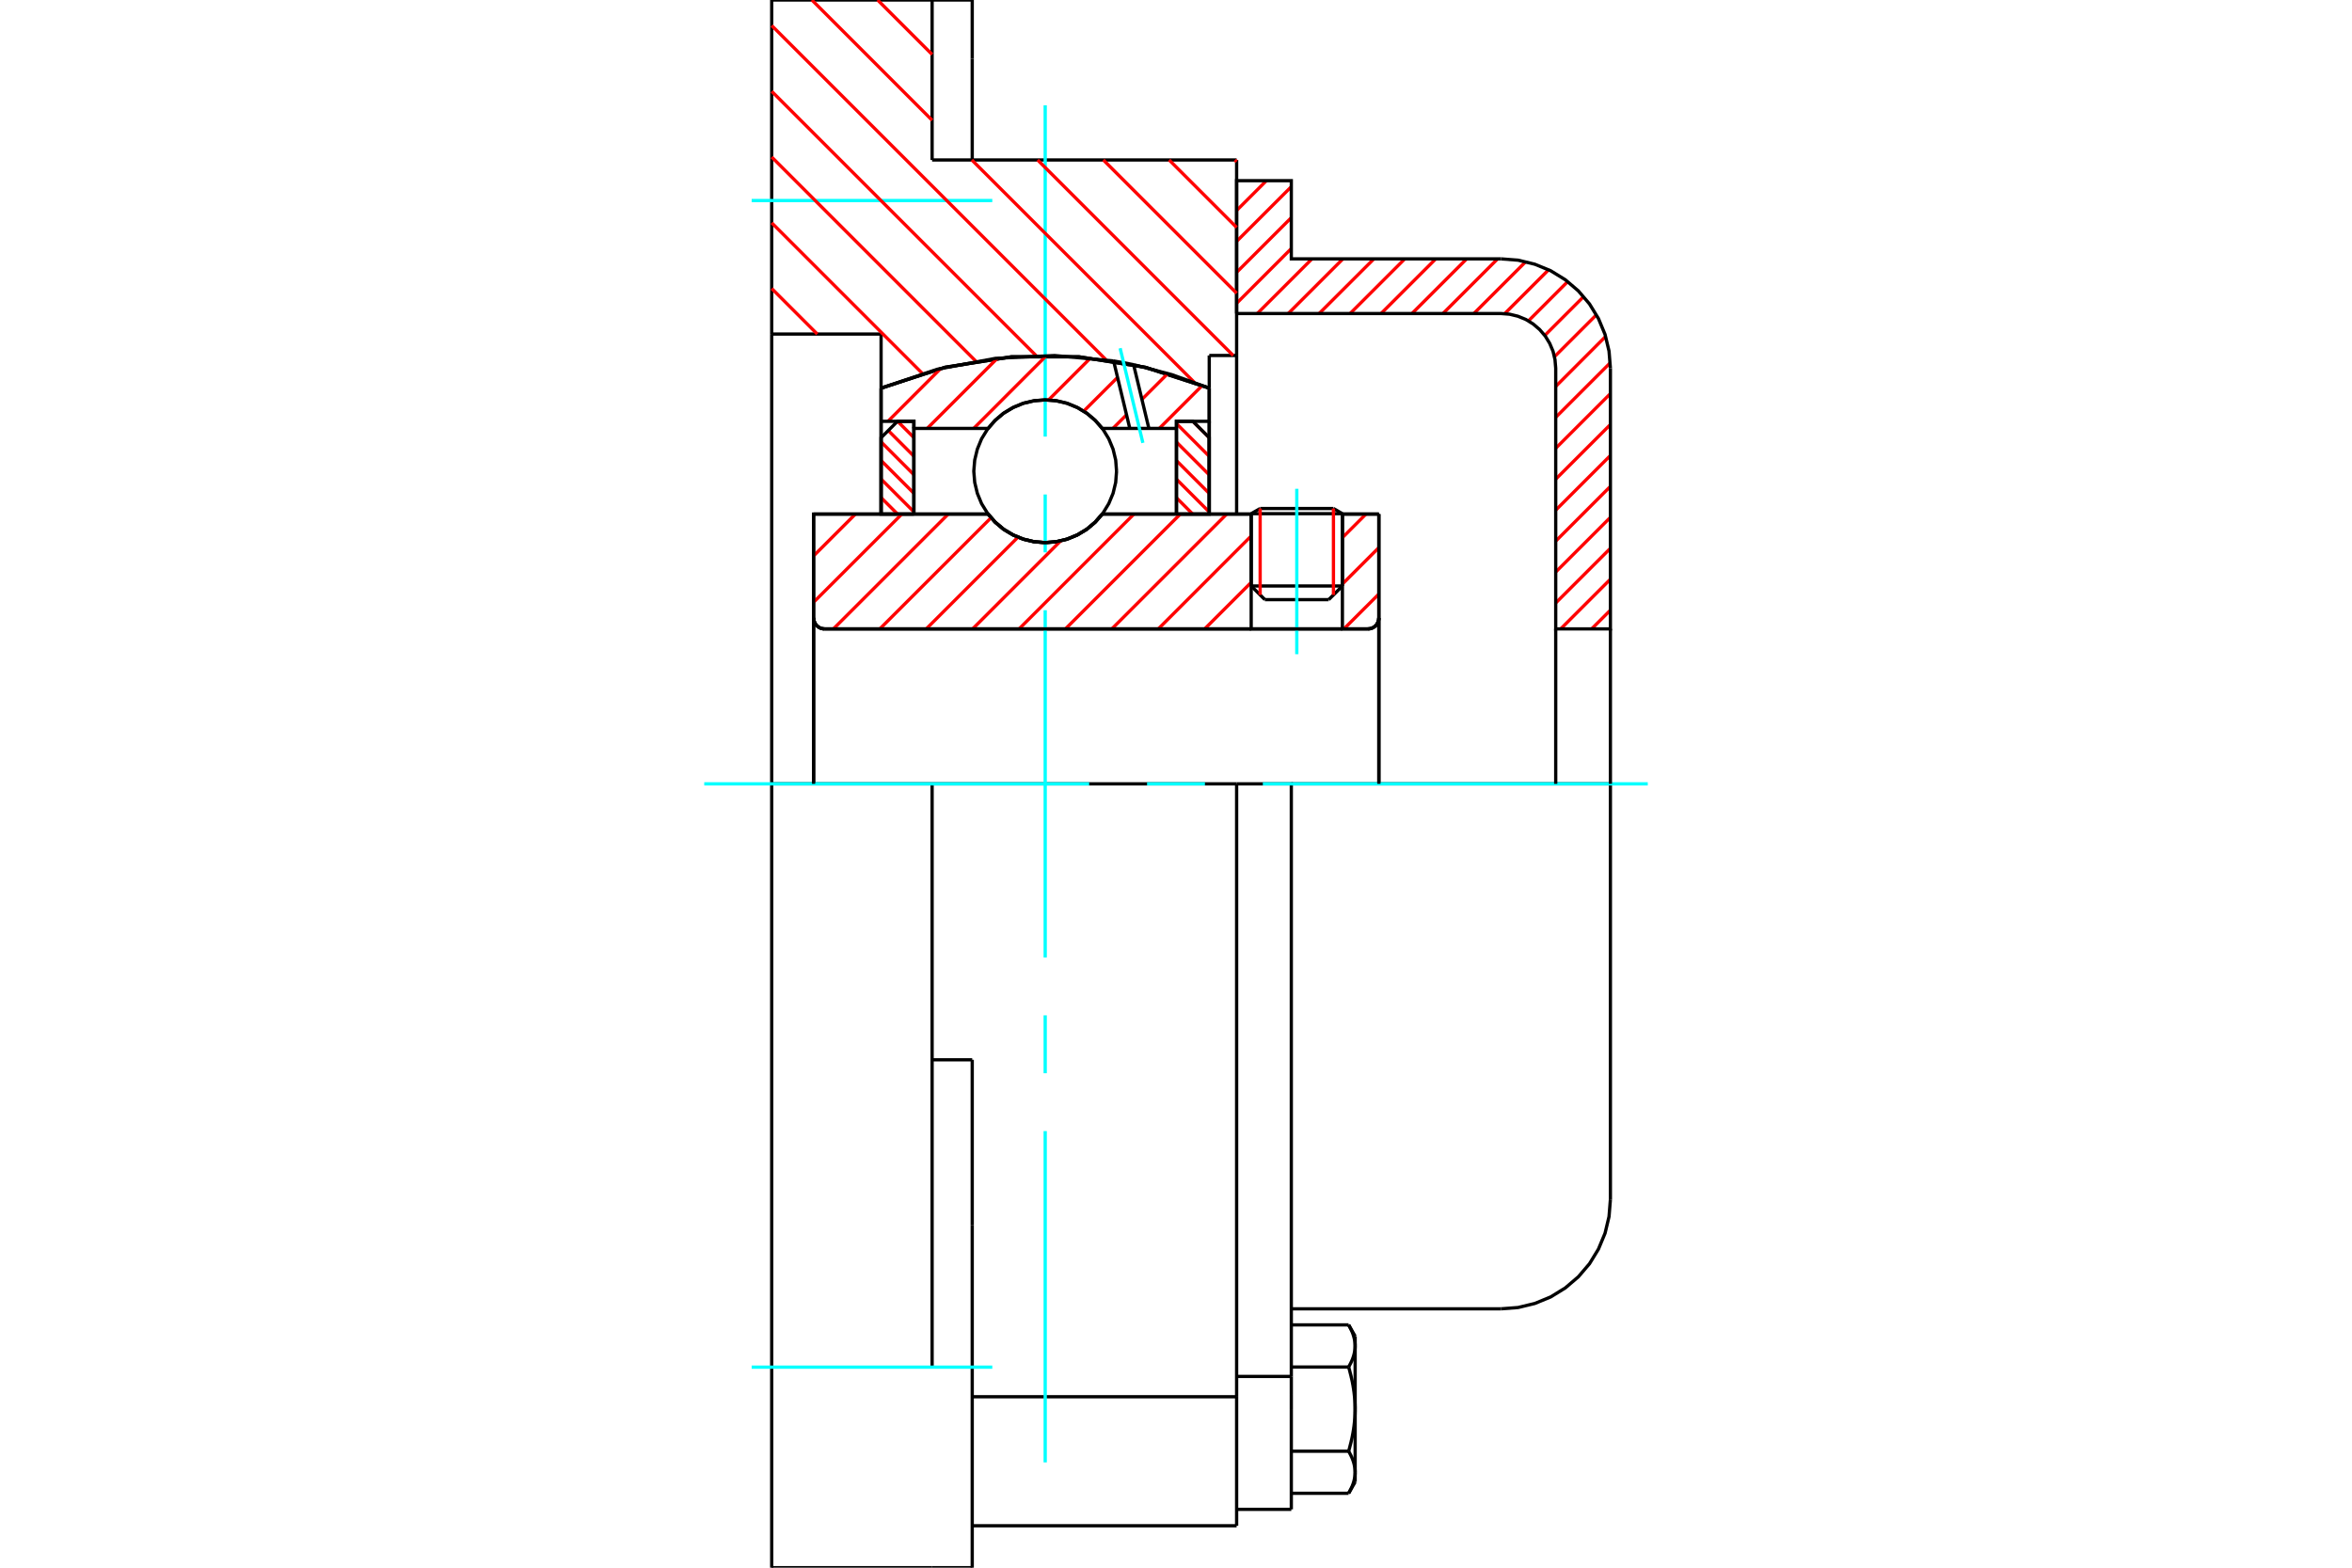 <?xml version="1.0" standalone="no"?>
<!DOCTYPE svg PUBLIC "-//W3C//DTD SVG 1.1//EN"
	"http://www.w3.org/Graphics/SVG/1.1/DTD/svg11.dtd">
<svg xmlns="http://www.w3.org/2000/svg" height="100%" width="100%" viewBox="0 0 36000 24000">
	<rect x="-1800" y="-1200" width="39600" height="26400" style="fill:#FFF"/>
	<g style="fill:none; fill-rule:evenodd" transform="matrix(1 0 0 1 0 0)">
		<g style="fill:none; stroke:#000; stroke-width:50; shape-rendering:geometricPrecision">
			<line x1="20547" y1="7864" x2="19151" y2="7864"/>
			<line x1="19288" y1="7785" x2="20410" y2="7785"/>
			<line x1="19151" y1="8971" x2="20547" y2="8971"/>
			<line x1="20337" y1="9180" x2="19360" y2="9180"/>
			<polyline points="20937,9628 20963,9626 20989,9620 21013,9610 21036,9596 21056,9579 21073,9559 21086,9536 21096,9512 21103,9487 21105,9460"/>
			<line x1="21105" y1="7870" x2="21105" y2="9460"/>
			<line x1="20547" y1="7870" x2="21105" y2="7870"/>
			<line x1="16872" y1="7870" x2="19151" y2="7870"/>
			<polyline points="15124,7870 15235,7997 15364,8105 15509,8191 15665,8255 15829,8294 15998,8307 16166,8294 16330,8255 16486,8191 16631,8105 16760,7997 16872,7870"/>
			<line x1="12453" y1="7870" x2="15124" y2="7870"/>
			<line x1="12453" y1="9460" x2="12453" y2="7870"/>
			<polyline points="12453,9460 12456,9487 12462,9512 12472,9536 12485,9559 12503,9579 12523,9596 12545,9610 12569,9620 12595,9626 12621,9628"/>
			<line x1="20937" y1="9628" x2="12621" y2="9628"/>
			<line x1="21105" y1="9460" x2="21105" y2="12000"/>
			<line x1="12453" y1="9460" x2="12453" y2="12000"/>
			<line x1="19288" y1="7785" x2="19151" y2="7864"/>
			<line x1="20547" y1="7864" x2="20410" y2="7785"/>
			<line x1="20337" y1="9180" x2="20547" y2="8971"/>
			<line x1="19151" y1="8971" x2="19360" y2="9180"/>
			<line x1="19151" y1="7864" x2="19151" y2="8971"/>
			<line x1="20547" y1="8971" x2="20547" y2="7864"/>
			<polyline points="20937,9628 20963,9626 20989,9620 21013,9610 21036,9596 21056,9579 21073,9559 21086,9536 21096,9512 21103,9487 21105,9460"/>
			<polyline points="12453,9460 12456,9487 12462,9512 12472,9536 12485,9559 12503,9579 12523,9596 12545,9610 12569,9620 12595,9626 12621,9628"/>
			<polyline points="18928,23358 18928,21572 18928,21383"/>
			<line x1="14881" y1="21383" x2="18928" y2="21383"/>
			<line x1="14267" y1="2449" x2="18928" y2="2449"/>
			<line x1="18928" y1="12000" x2="18928" y2="21383"/>
			<line x1="18928" y1="12000" x2="14267" y2="12000"/>
			<line x1="14881" y1="16225" x2="14267" y2="16225"/>
			<line x1="14267" y1="12000" x2="11812" y2="12000"/>
			<line x1="13486" y1="5114" x2="11812" y2="5114"/>
			<line x1="13486" y1="5942" x2="13486" y2="5114"/>
			<polyline points="18509,5942 17530,5623 16513,5462 15483,5462 14465,5623 13486,5942"/>
			<line x1="18509" y1="5442" x2="18509" y2="5942"/>
			<line x1="18928" y1="5442" x2="18509" y2="5442"/>
			<line x1="18928" y1="2449" x2="18928" y2="5442"/>
			<line x1="14267" y1="0" x2="14267" y2="2449"/>
			<line x1="11812" y1="0" x2="14267" y2="0"/>
			<line x1="11812" y1="5114" x2="11812" y2="0"/>
			<line x1="18509" y1="5942" x2="18509" y2="7870"/>
			<line x1="13486" y1="7870" x2="13486" y2="5942"/>
			<line x1="18928" y1="5442" x2="18928" y2="7870"/>
			<line x1="11812" y1="12000" x2="11812" y2="5114"/>
			<polyline points="11812,24000 11812,20930 11812,12000"/>
			<line x1="14881" y1="18760" x2="14881" y2="16225"/>
			<line x1="14267" y1="20930" x2="14267" y2="12000"/>
			<line x1="14881" y1="24000" x2="14881" y2="18760"/>
			<line x1="14881" y1="899" x2="14881" y2="0"/>
			<line x1="14881" y1="2449" x2="14881" y2="899"/>
			<line x1="11812" y1="24000" x2="14267" y2="24000"/>
			<line x1="14881" y1="23358" x2="18928" y2="23358"/>
			<line x1="14881" y1="0" x2="14267" y2="0"/>
			<line x1="14267" y1="24000" x2="14881" y2="24000"/>
			<line x1="18928" y1="21072" x2="19765" y2="21072"/>
			<line x1="19765" y1="21355" x2="19765" y2="21072"/>
			<line x1="19765" y1="21572" x2="19765" y2="21355"/>
			<line x1="19765" y1="23107" x2="19765" y2="21572"/>
			<polyline points="19765,21072 19765,12000 18928,12000"/>
			<polyline points="20642,20928 20648,20917 20654,20907 20659,20897 20664,20887 20669,20878 20674,20868 20679,20858 20683,20849 20688,20839 20692,20830 20696,20820 20700,20811 20703,20802 20707,20792 20710,20783 20713,20774 20716,20765 20719,20756 20721,20747 20724,20738 20726,20729 20728,20720 20730,20711 20732,20703 20734,20694 20735,20685 20737,20676 20738,20667 20739,20658 20740,20650 20741,20641 20741,20632 20742,20623 20742,20614 20742,20605"/>
			<polyline points="20742,21572 20742,21554 20742,21537 20741,21519 20741,21501 20740,21484 20739,21466 20738,21448 20737,21431 20735,21413 20734,21395 20732,21378 20730,21360 20728,21342 20726,21324 20724,21307 20721,21289 20719,21271 20716,21253 20713,21234 20710,21216 20707,21198 20703,21179 20700,21161 20696,21142 20692,21124 20688,21105 20683,21086 20679,21066 20674,21047 20669,21028 20664,21008 20659,20988 20654,20968 20648,20948 20642,20928"/>
			<line x1="20742" y1="20605" x2="20742" y2="21572"/>
			<polyline points="20742,22539 20742,22530 20742,22521 20741,22512 20741,22503 20740,22495 20739,22486 20738,22477 20737,22468 20735,22459 20734,22451 20732,22442 20730,22433 20728,22424 20726,22415 20724,22406 20721,22397 20719,22388 20716,22379 20713,22370 20710,22361 20707,22352 20703,22342 20700,22333 20696,22324 20692,22315 20688,22305 20683,22296 20679,22286 20674,22276 20669,22267 20664,22257 20659,22247 20654,22237 20648,22227 20642,22217"/>
			<line x1="20742" y1="21572" x2="20742" y2="22539"/>
			<polyline points="20642,22217 20648,22196 20654,22176 20659,22156 20664,22136 20669,22117 20674,22097 20679,22078 20683,22059 20688,22040 20692,22021 20696,22002 20700,21983 20703,21965 20707,21946 20710,21928 20713,21910 20716,21892 20719,21874 20721,21856 20724,21838 20726,21820 20728,21802 20730,21784 20732,21766 20734,21749 20735,21731 20737,21713 20738,21696 20739,21678 20740,21660 20741,21643 20741,21625 20742,21608 20742,21590 20742,21572"/>
			<line x1="20742" y1="22539" x2="20742" y2="22688"/>
			<polyline points="20642,22861 20648,22851 20654,22841 20659,22831 20664,22821 20669,22811 20674,22801 20679,22792 20683,22782 20688,22773 20692,22763 20696,22754 20700,22744 20703,22735 20707,22726 20710,22717 20713,22708 20716,22699 20719,22690 20721,22681 20724,22672 20726,22663 20728,22654 20730,22645 20732,22636 20734,22627 20735,22618 20737,22609 20738,22601 20739,22592 20740,22583 20741,22574 20741,22565 20742,22557 20742,22548 20742,22539"/>
			<polyline points="20742,20605 20742,20597 20742,20588 20741,20579 20741,20570 20740,20561 20739,20552 20738,20544 20737,20535 20735,20526 20734,20517 20732,20508 20730,20499 20728,20490 20726,20482 20724,20473 20721,20464 20719,20455 20716,20446 20713,20437 20710,20427 20707,20418 20703,20409 20700,20400 20696,20390 20692,20381 20688,20372 20683,20362 20679,20353 20674,20343 20669,20333 20664,20323 20659,20313 20654,20303 20648,20293 20642,20283"/>
			<line x1="20742" y1="20456" x2="20742" y2="20605"/>
			<line x1="19765" y1="22861" x2="20642" y2="22861"/>
			<line x1="19765" y1="22217" x2="20642" y2="22217"/>
			<line x1="19765" y1="20928" x2="20642" y2="20928"/>
			<line x1="19765" y1="20283" x2="20642" y2="20283"/>
			<polyline points="24649,12000 22974,12000 19765,12000"/>
			<line x1="24649" y1="18363" x2="24649" y2="12000"/>
			<line x1="18928" y1="23107" x2="19765" y2="23107"/>
			<line x1="20642" y1="22861" x2="20742" y2="22688"/>
			<line x1="20742" y1="20456" x2="20642" y2="20283"/>
			<polyline points="22974,20037 23236,20017 23492,19955 23735,19855 23959,19717 24158,19547 24329,19347 24466,19123 24567,18880 24628,18625 24649,18363"/>
			<line x1="19765" y1="20037" x2="22974" y2="20037"/>
		</g>
		<g style="fill:none; stroke:#0FF; stroke-width:50; shape-rendering:geometricPrecision">
			<line x1="19849" y1="10015" x2="19849" y2="7483"/>
			<line x1="15998" y1="22388" x2="15998" y2="17316"/>
			<line x1="15998" y1="16430" x2="15998" y2="15544"/>
			<line x1="15998" y1="14658" x2="15998" y2="9342"/>
			<line x1="15998" y1="8456" x2="15998" y2="7570"/>
			<line x1="15998" y1="6684" x2="15998" y2="1612"/>
			<line x1="10779" y1="12000" x2="16671" y2="12000"/>
			<line x1="17557" y1="12000" x2="18443" y2="12000"/>
			<line x1="19329" y1="12000" x2="25221" y2="12000"/>
			<line x1="11505" y1="3070" x2="15188" y2="3070"/>
			<line x1="11505" y1="20930" x2="15188" y2="20930"/>
		</g>
		<g style="fill:none; stroke:#F00; stroke-width:50; shape-rendering:geometricPrecision">
			<line x1="24649" y1="9341" x2="24362" y2="9628"/>
			<line x1="24649" y1="8867" x2="23888" y2="9628"/>
			<line x1="24649" y1="8394" x2="23812" y2="9231"/>
			<line x1="24649" y1="7920" x2="23812" y2="8757"/>
			<line x1="24649" y1="7446" x2="23812" y2="8284"/>
			<line x1="24649" y1="6973" x2="23812" y2="7810"/>
			<line x1="24649" y1="6499" x2="23812" y2="7336"/>
			<line x1="24649" y1="6026" x2="23812" y2="6863"/>
			<line x1="24646" y1="5555" x2="23812" y2="6389"/>
			<line x1="24576" y1="5151" x2="23812" y2="5916"/>
			<line x1="24435" y1="4819" x2="23793" y2="5461"/>
			<line x1="24239" y1="4541" x2="23644" y2="5136"/>
			<line x1="23995" y1="4311" x2="23394" y2="4913"/>
			<line x1="23703" y1="4130" x2="23031" y2="4802"/>
			<line x1="23352" y1="4007" x2="22559" y2="4800"/>
			<line x1="22923" y1="3963" x2="22086" y2="4800"/>
			<line x1="22449" y1="3963" x2="21612" y2="4800"/>
			<line x1="21976" y1="3963" x2="21139" y2="4800"/>
			<line x1="21502" y1="3963" x2="20665" y2="4800"/>
			<line x1="21029" y1="3963" x2="20191" y2="4800"/>
			<line x1="20555" y1="3963" x2="19718" y2="4800"/>
			<line x1="20081" y1="3963" x2="19244" y2="4800"/>
			<line x1="19765" y1="3805" x2="18928" y2="4643"/>
			<line x1="19765" y1="3332" x2="18928" y2="4169"/>
			<line x1="19765" y1="2858" x2="18928" y2="3695"/>
			<line x1="19384" y1="2766" x2="18928" y2="3222"/>
		</g>
		<g style="fill:none; stroke:#000; stroke-width:50; shape-rendering:geometricPrecision">
			<polyline points="18928,4800 18928,2766 19765,2766 19765,3963 22974,3963"/>
			<polyline points="24649,5637 24628,5375 24567,5120 24466,4877 24329,4653 24158,4453 23959,4283 23735,4145 23492,4045 23236,3983 22974,3963"/>
			<polyline points="24649,5637 24649,9628 23812,9628 23812,5637 23801,5506 23771,5378 23720,5257 23652,5145 23566,5045 23467,4960 23355,4891 23233,4841 23105,4810 22974,4800 18928,4800"/>
			<line x1="24649" y1="12000" x2="24649" y2="9628"/>
			<line x1="23812" y1="9628" x2="23812" y2="12000"/>
		</g>
		<g style="fill:none; stroke:#F00; stroke-width:50; shape-rendering:geometricPrecision">
			<line x1="18901" y1="2449" x2="18928" y2="2476"/>
			<line x1="17895" y1="2449" x2="18928" y2="3482"/>
			<line x1="16888" y1="2449" x2="18928" y2="4489"/>
			<line x1="13433" y1="0" x2="14267" y2="834"/>
			<line x1="15882" y1="2449" x2="18875" y2="5442"/>
			<line x1="12427" y1="0" x2="14267" y2="1841"/>
			<line x1="14875" y1="2449" x2="18283" y2="5856"/>
			<line x1="11812" y1="391" x2="16929" y2="5508"/>
			<line x1="11812" y1="1398" x2="15860" y2="5446"/>
			<line x1="11812" y1="2404" x2="14937" y2="5530"/>
			<line x1="11812" y1="3411" x2="14119" y2="5718"/>
			<line x1="11812" y1="4417" x2="12509" y2="5114"/>
		</g>
		<g style="fill:none; stroke:#000; stroke-width:50; shape-rendering:geometricPrecision">
			<polyline points="18509,5942 17530,5623 16513,5462 15483,5462 14465,5623 13486,5942"/>
		</g>
		<g style="fill:none; stroke:#F00; stroke-width:50; shape-rendering:geometricPrecision">
			<line x1="20410" y1="7785" x2="20410" y2="9108"/>
			<line x1="19288" y1="9108" x2="19288" y2="7785"/>
			<line x1="13486" y1="7618" x2="13738" y2="7870"/>
			<line x1="13486" y1="7334" x2="13988" y2="7836"/>
			<line x1="13486" y1="7050" x2="13988" y2="7552"/>
			<line x1="13486" y1="6765" x2="13988" y2="7268"/>
			<line x1="13596" y1="6591" x2="13988" y2="6984"/>
			<line x1="13739" y1="6450" x2="13988" y2="6699"/>
		</g>
		<g style="fill:none; stroke:#000; stroke-width:50; shape-rendering:geometricPrecision">
			<polyline points="13988,7870 13988,6450 13737,6450 13486,6701 13486,7870 13988,7870"/>
		</g>
		<g style="fill:none; stroke:#F00; stroke-width:50; shape-rendering:geometricPrecision">
			<line x1="18257" y1="6450" x2="18509" y2="6702"/>
			<line x1="18007" y1="6484" x2="18509" y2="6986"/>
			<line x1="18007" y1="6768" x2="18509" y2="7270"/>
			<line x1="18007" y1="7052" x2="18509" y2="7554"/>
			<line x1="18007" y1="7336" x2="18509" y2="7838"/>
			<line x1="18007" y1="7620" x2="18256" y2="7870"/>
		</g>
		<g style="fill:none; stroke:#000; stroke-width:50; shape-rendering:geometricPrecision">
			<polyline points="18007,7870 18007,6450 18258,6450 18509,6701 18509,7870 18007,7870"/>
			<polyline points="17090,7214 17077,7043 17037,6877 16971,6718 16882,6572 16770,6442 16640,6330 16494,6241 16335,6175 16169,6135 15998,6122 15827,6135 15660,6175 15502,6241 15355,6330 15225,6442 15114,6572 15024,6718 14959,6877 14919,7043 14905,7214 14919,7385 14959,7552 15024,7710 15114,7856 15225,7987 15355,8098 15502,8188 15660,8253 15827,8293 15998,8307 16169,8293 16335,8253 16494,8188 16640,8098 16770,7987 16882,7856 16971,7710 17037,7552 17077,7385 17090,7214"/>
		</g>
		<g style="fill:none; stroke:#F00; stroke-width:50; shape-rendering:geometricPrecision">
			<line x1="18402" y1="5901" x2="17744" y2="6559"/>
			<line x1="17874" y1="5719" x2="17479" y2="6114"/>
			<line x1="17243" y1="6350" x2="17034" y2="6559"/>
			<line x1="17106" y1="5777" x2="16587" y2="6295"/>
			<line x1="16692" y1="5480" x2="16049" y2="6123"/>
			<line x1="16016" y1="5445" x2="14903" y2="6559"/>
			<line x1="15265" y1="5486" x2="14192" y2="6559"/>
			<line x1="14397" y1="5643" x2="13591" y2="6450"/>
		</g>
		<g style="fill:none; stroke:#000; stroke-width:50; shape-rendering:geometricPrecision">
			<polyline points="13486,7870 13486,6450 13486,5942"/>
			<polyline points="17045,5526 16142,5443 15237,5486 14346,5653 13486,5942"/>
			<polyline points="17351,5583 17198,5553 17045,5526"/>
			<polyline points="18509,5942 17938,5736 17351,5583"/>
			<polyline points="18509,5942 18509,6450 18007,6450 18007,6559 18007,7870"/>
			<polyline points="18007,6559 17585,6559 17293,6559 16872,6559 16760,6432 16631,6324 16486,6237 16330,6173 16166,6135 15998,6122 15829,6135 15665,6173 15509,6237 15364,6324 15235,6432 15124,6559 13988,6559 13988,7870"/>
			<polyline points="13988,6559 13988,6450 13486,6450"/>
			<line x1="18509" y1="6450" x2="18509" y2="7870"/>
		</g>
		<g style="fill:none; stroke:#0FF; stroke-width:50; shape-rendering:geometricPrecision">
			<line x1="17493" y1="6780" x2="17145" y2="5331"/>
		</g>
		<g style="fill:none; stroke:#000; stroke-width:50; shape-rendering:geometricPrecision">
			<line x1="17293" y1="6559" x2="17045" y2="5526"/>
			<line x1="17585" y1="6559" x2="17351" y2="5583"/>
		</g>
		<g style="fill:none; stroke:#F00; stroke-width:50; shape-rendering:geometricPrecision">
			<line x1="21105" y1="9094" x2="20570" y2="9628"/>
			<line x1="21105" y1="8383" x2="20547" y2="8941"/>
			<line x1="20908" y1="7870" x2="20547" y2="8231"/>
			<line x1="19151" y1="9626" x2="19150" y2="9628"/>
			<line x1="19151" y1="8916" x2="18439" y2="9628"/>
			<line x1="19151" y1="8205" x2="17729" y2="9628"/>
			<line x1="18776" y1="7870" x2="17018" y2="9628"/>
			<line x1="18066" y1="7870" x2="16308" y2="9628"/>
			<line x1="17356" y1="7870" x2="15598" y2="9628"/>
			<line x1="16235" y1="8280" x2="14887" y2="9628"/>
			<line x1="15581" y1="8224" x2="14177" y2="9628"/>
			<line x1="15169" y1="7926" x2="13466" y2="9628"/>
			<line x1="14514" y1="7870" x2="12756" y2="9628"/>
			<line x1="13804" y1="7870" x2="12453" y2="9220"/>
			<line x1="13093" y1="7870" x2="12453" y2="8510"/>
		</g>
		<g style="fill:none; stroke:#000; stroke-width:50; shape-rendering:geometricPrecision">
			<line x1="21105" y1="12000" x2="21105" y2="7870"/>
			<polyline points="20937,9628 20963,9626 20989,9620 21013,9610 21036,9596 21056,9579 21073,9559 21086,9536 21096,9512 21103,9487 21105,9460"/>
			<polyline points="20937,9628 20547,9628 20547,7870"/>
			<polyline points="20547,9628 19151,9628 19151,7870"/>
			<line x1="19151" y1="9628" x2="12621" y2="9628"/>
			<polyline points="12453,9460 12456,9487 12462,9512 12472,9536 12485,9559 12503,9579 12523,9596 12545,9610 12569,9620 12595,9626 12621,9628"/>
			<polyline points="12453,9460 12453,7870 12956,7870 15124,7870 15235,7997 15364,8105 15509,8191 15665,8255 15829,8294 15998,8307 16166,8294 16330,8255 16486,8191 16631,8105 16760,7997 16872,7870 19151,7870"/>
			<line x1="20547" y1="7870" x2="21105" y2="7870"/>
			<line x1="12453" y1="12000" x2="12453" y2="9460"/>
		</g>
	</g>
</svg>
